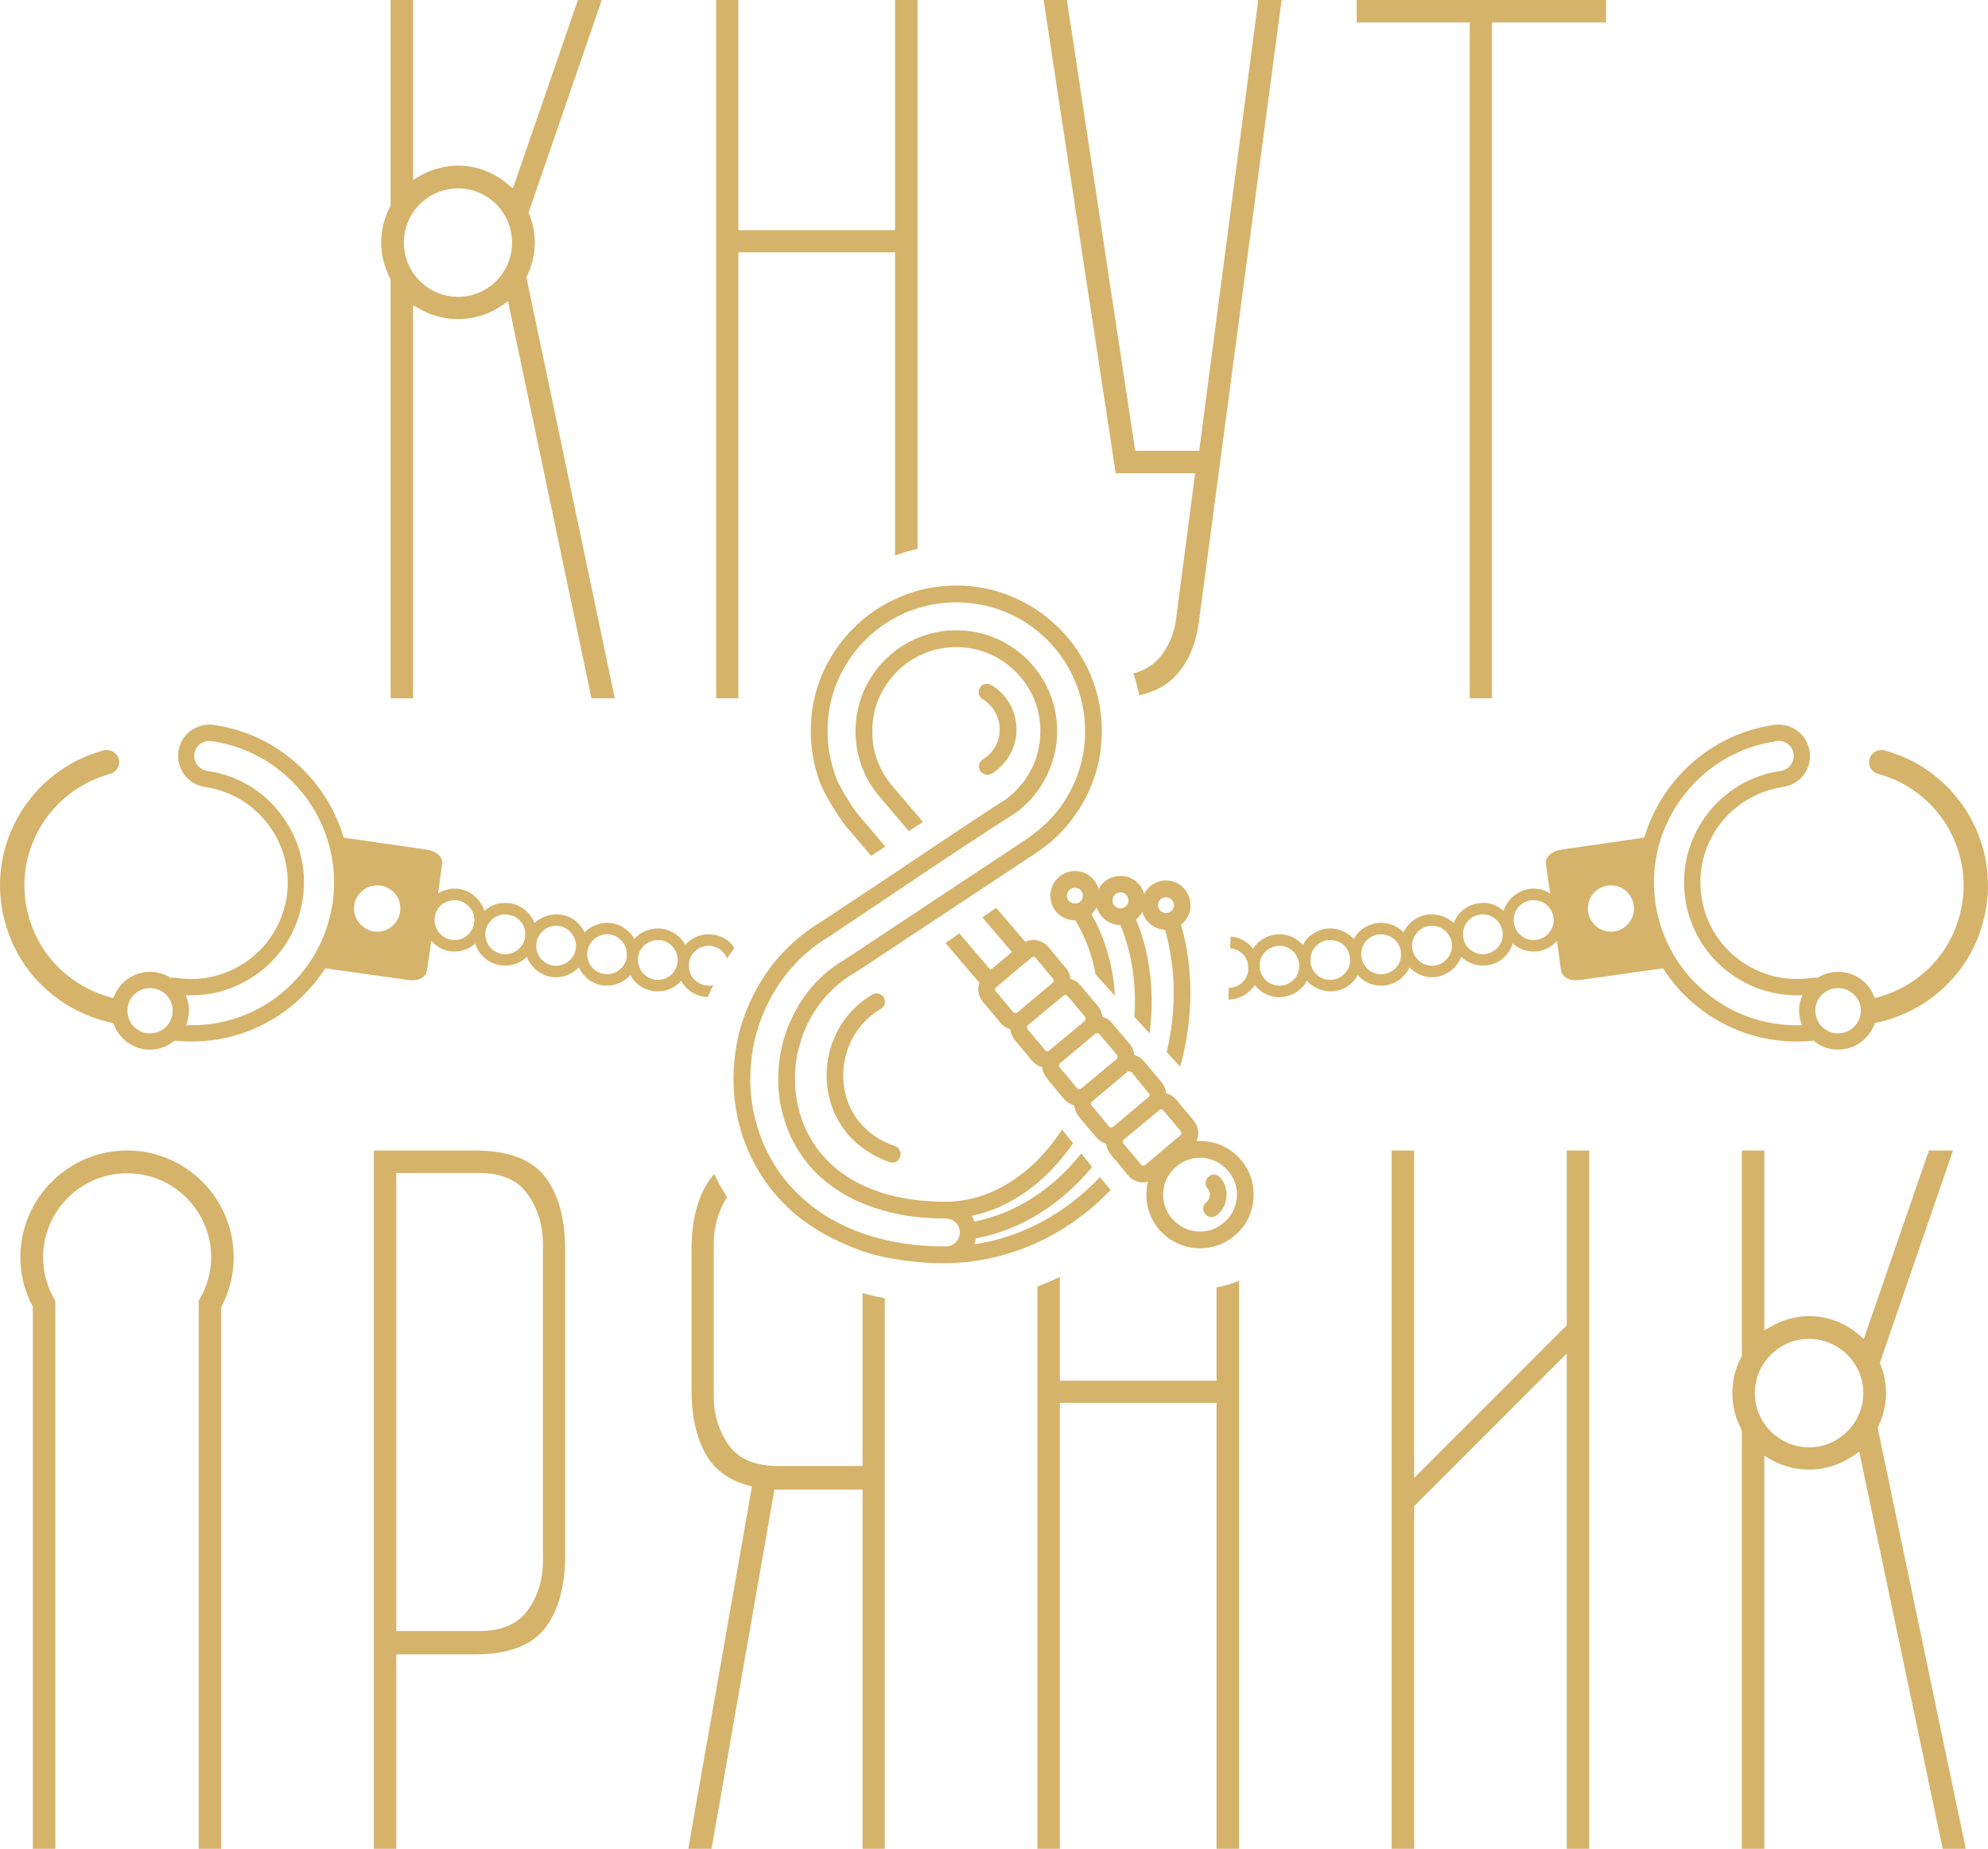 <?xml version="1.0" encoding="UTF-8"?> <!-- Creator: CorelDRAW X7 --> <svg xmlns="http://www.w3.org/2000/svg" xmlns:xlink="http://www.w3.org/1999/xlink" xml:space="preserve" width="73.246mm" height="68.111mm" style="shape-rendering:geometricPrecision; text-rendering:geometricPrecision; image-rendering:optimizeQuality; fill-rule:evenodd; clip-rule:evenodd" viewBox="0 0 7334 6820"> <defs> <style type="text/css"> <![CDATA[ .fil0 {fill:#D6B36A;fill-rule:nonzero} ]]> </style> </defs> <g id="Logo">  <path class="fil0" d="M2417 3614c-20,-3 -37,-13 -49,-29 -10,-14 -15,-30 -14,-47 0,-1 0,-1 0,-1 0,-3 0,-5 0,-7 3,-19 13,-36 29,-48 13,-9 28,-14 44,-14 3,0 7,0 10,0 38,6 65,40 63,77 0,1 0,1 0,1 -1,2 0,5 -1,7 -6,39 -43,67 -82,61zm-134 -35c-15,12 -35,17 -54,14 -40,-6 -68,-43 -62,-83 5,-40 43,-68 83,-63 19,3 36,13 48,29 10,14 15,31 14,48 0,0 0,0 0,1 0,2 0,4 0,7 -3,19 -13,35 -29,47zm-242 -17c-40,-6 -68,-43 -62,-84 6,-40 43,-68 83,-62 20,3 37,13 48,29 12,16 17,35 14,54 -5,40 -42,68 -83,63zm-187 -43c-20,-3 -37,-13 -49,-28 -12,-16 -16,-36 -14,-55 3,-19 13,-36 29,-48 16,-12 35,-17 54,-14 41,5 69,43 63,83 -6,40 -43,68 -83,62zm-133 -66c-16,12 -35,17 -55,14 -19,-3 -36,-13 -48,-29 -12,-16 -17,-35 -14,-54 2,-20 13,-37 28,-49 13,-9 29,-14 44,-14 4,0 7,0 11,0 19,3 36,13 48,29 12,16 17,35 14,55 -3,19 -13,36 -28,48zm-699 224c-92,69 -201,105 -315,105 -7,0 -14,0 -20,0 6,-17 10,-35 10,-54 0,-20 -4,-40 -12,-57 96,5 191,-24 270,-83 89,-67 147,-164 162,-274 16,-110 -12,-219 -79,-308 -66,-89 -164,-147 -273,-162 -31,-5 -52,-33 -48,-63 3,-15 10,-28 22,-37 12,-9 27,-12 41,-10l0 0c288,41 488,308 447,596 -20,139 -93,262 -205,347zm-469 135c-46,0 -83,-37 -83,-84 0,-46 37,-83 83,-83 47,0 84,37 84,83 0,47 -37,84 -84,84zm839 -375c-47,0 -86,-39 -86,-86 0,-47 39,-85 86,-85 47,0 85,38 85,85 0,47 -38,86 -85,86zm1220 241c5,-15 12,-29 19,-44 -9,2 -18,3 -27,1 -19,-2 -36,-13 -48,-28 -11,-14 -15,-31 -15,-48 1,-1 1,-1 1,-1 0,-3 0,-5 0,-7 3,-19 13,-36 28,-47 13,-10 29,-15 45,-15 3,0 6,0 10,1 19,3 36,13 48,29 4,5 7,11 9,17 9,-14 18,-26 27,-39 0,-1 -1,-3 -2,-4 -18,-25 -45,-41 -76,-45 -31,-5 -61,3 -86,22 -6,5 -12,10 -17,15 -17,-30 -47,-53 -85,-59 -30,-4 -61,4 -86,22 -6,5 -12,10 -17,16 -2,-4 -5,-9 -8,-13 -19,-25 -46,-41 -76,-46 -38,-5 -74,9 -99,34 -4,-7 -8,-13 -13,-20 -18,-25 -45,-41 -76,-45 -36,-5 -71,8 -96,31 -15,-38 -48,-67 -92,-73 -35,-6 -68,6 -93,28 -4,-12 -10,-24 -18,-35 -18,-25 -45,-41 -76,-46 -28,-4 -55,3 -77,17l15 -109c4,-25 -21,-48 -58,-53l-305 -44c-63,-213 -245,-382 -479,-416 -31,-4 -61,4 -86,22 -25,19 -41,46 -45,76 -9,63 35,122 98,131 94,14 177,63 234,139 57,76 81,170 68,264 -14,94 -63,177 -139,234 -76,57 -170,81 -263,68 -9,-2 -18,-2 -27,-1 -22,-14 -48,-22 -76,-22 -62,0 -115,40 -135,97 -39,-10 -78,-25 -114,-46 -99,-57 -169,-148 -199,-258 -30,-110 -15,-225 42,-324 57,-98 149,-169 259,-199 24,-6 38,-31 32,-55 -7,-24 -32,-38 -56,-32 -133,36 -244,122 -313,241 -69,120 -87,259 -51,392 36,133 121,244 241,313 50,29 104,49 159,60 19,57 72,98 135,98 35,0 67,-13 91,-33 21,2 42,3 63,3 127,0 248,-40 351,-117 57,-43 104,-95 142,-153l305 43c4,1 9,1 14,1 10,0 19,-1 28,-4 16,-6 26,-18 28,-32l16 -109c18,20 42,34 69,38 6,1 11,1 17,1 25,0 49,-8 69,-23 3,-2 5,-5 7,-7 4,13 10,25 18,36 19,25 46,41 77,45 5,1 11,1 16,1 31,0 59,-12 80,-32 14,38 48,67 91,74 6,0 11,1 17,1 32,0 61,-14 83,-36 16,34 48,60 88,66 6,1 11,1 16,1 34,0 65,-15 87,-39 2,5 5,9 8,14 19,25 46,41 77,45 5,1 11,1 16,1 34,0 65,-15 86,-39 3,5 5,10 9,14 18,25 46,41 76,45 5,1 9,1 14,1z"></path> <path class="fil0" d="M6781 3812c-46,0 -84,-38 -84,-84 0,-46 38,-83 84,-83 46,0 84,37 84,83 0,46 -38,84 -84,84zm-153 -30c-114,0 -223,-36 -315,-105 -113,-85 -186,-208 -206,-347 -41,-288 160,-555 447,-596l0 0c3,-1 6,-1 8,-1 12,0 24,4 33,11 12,9 20,22 22,37 4,30 -17,58 -47,63 -110,15 -207,73 -274,162 -66,89 -95,198 -79,308 16,110 73,207 162,274 79,59 174,88 271,83 -8,17 -13,37 -13,57 0,19 4,37 11,54 -7,0 -13,0 -20,0zm-911 -344c-12,16 -29,26 -49,29 -19,3 -38,-2 -54,-14 -16,-12 -26,-29 -29,-48 -3,-20 2,-39 14,-55 12,-16 29,-26 49,-29 3,0 7,0 10,0 16,0 31,5 44,14 16,12 26,29 29,49 3,19 -2,38 -14,54zm226 -172c47,0 85,38 85,85 0,47 -38,86 -85,86 -47,0 -85,-39 -85,-86 0,-47 38,-85 85,-85zm-462 253c-40,6 -78,-22 -83,-62 -6,-40 22,-78 62,-83 4,-1 7,-1 10,-1 16,0 32,5 44,15 16,12 26,29 29,48 6,40 -22,77 -62,83zm-188 43c-40,5 -77,-23 -83,-63 -3,-19 2,-38 14,-54 12,-16 29,-26 48,-29 4,0 7,-1 11,-1 36,0 67,27 73,63 5,41 -23,78 -63,84zm-187 31c-20,3 -39,-2 -55,-14 -15,-12 -25,-28 -28,-47 0,-3 0,-5 -1,-7 0,-1 0,-1 0,-1 -1,-17 4,-34 14,-48 12,-16 29,-26 49,-29 3,0 7,0 10,0 36,0 68,26 73,63 6,40 -22,77 -62,83zm-140 -8c-12,16 -29,26 -48,29 -40,6 -77,-22 -83,-61 0,-2 0,-5 0,-7 0,0 0,-1 0,-1 -1,-17 3,-34 14,-48 12,-16 29,-26 48,-29 4,0 7,0 11,0 15,0 31,5 44,14 15,12 25,29 28,48 0,2 0,4 0,7 0,0 1,0 1,1 1,17 -4,33 -15,47zm-187 22c-12,15 -29,26 -49,28 -38,6 -74,-20 -82,-58 1,-7 0,-15 -1,-23l0 0c2,-12 6,-25 14,-35 12,-16 29,-26 48,-29 4,-1 7,-1 11,-1 16,0 31,5 44,15 15,11 25,28 28,47 1,2 0,4 1,7 0,0 0,0 0,1 1,17 -4,34 -14,48zm2173 -839c-24,-6 -49,8 -55,32 -7,24 8,49 32,55 227,61 362,296 300,523 -29,110 -100,201 -198,258 -37,21 -75,36 -115,46 -19,-57 -72,-97 -135,-97 -28,0 -54,8 -76,22 -9,-1 -17,-1 -26,1 -94,13 -187,-11 -264,-68 -76,-57 -125,-140 -138,-234 -14,-94 10,-188 67,-264 57,-76 141,-125 234,-139 64,-9 108,-68 98,-131 -4,-30 -20,-57 -45,-76 -24,-18 -55,-26 -86,-22 -234,34 -416,203 -479,416l-305 44c-36,5 -61,28 -58,53l16 109c-22,-14 -49,-21 -77,-17 -31,5 -58,21 -77,46 -8,11 -14,23 -18,35 -24,-22 -58,-34 -93,-28 -43,6 -77,35 -91,73 -25,-23 -60,-36 -97,-31 -30,4 -57,20 -76,45 -5,7 -9,13 -12,20 -25,-25 -61,-39 -99,-34 -31,5 -58,21 -77,46 -3,4 -5,9 -8,13 -5,-6 -11,-11 -17,-16 -25,-18 -55,-26 -86,-22 -31,5 -58,21 -76,46 -3,4 -6,9 -8,13 -6,-5 -11,-10 -18,-15 -24,-19 -55,-27 -86,-22 -30,4 -57,20 -76,45 -1,2 -2,4 -4,7 -20,-26 -50,-43 -83,-45 -1,13 -1,28 -2,43 32,2 60,26 66,58 0,8 0,15 1,23 -1,13 -6,25 -14,36 -12,16 -29,26 -48,28 -3,1 -7,1 -10,1 0,14 -1,28 -1,43 0,0 0,0 0,0 6,0 11,-1 17,-1 30,-5 57,-21 76,-46 2,-2 2,-4 4,-6 21,27 55,45 91,45 5,0 11,-1 16,-2 31,-4 58,-20 77,-45 3,-4 6,-9 8,-14 22,24 53,39 86,39 6,0 11,0 17,-1 31,-4 58,-20 76,-45 4,-5 6,-9 9,-14 5,6 10,11 17,16 20,15 44,23 69,23 5,0 11,0 17,-1 40,-6 72,-32 88,-66 21,22 51,36 83,36 5,0 11,-1 16,-1 43,-7 77,-36 92,-74 21,20 49,32 79,32 6,0 11,0 17,-1 46,-6 81,-39 94,-81 3,2 5,5 7,7 21,15 45,23 70,23 5,0 11,0 16,-1 28,-4 52,-18 70,-38l15 109c2,14 13,26 29,32 8,3 18,4 28,4 4,0 9,0 14,-1l305 -43c37,58 85,110 142,153 102,77 224,117 351,117 21,0 41,-1 62,-3 25,20 56,33 91,33 63,0 116,-41 136,-98 55,-11 108,-31 159,-60 119,-69 205,-180 240,-313 75,-275 -89,-559 -364,-633z"></path> <path class="fil0" d="M2724 931l578 0 0 1118c27,-10 55,-18 83,-24l0 -2025 -83 0 0 849 -578 0 0 -849 -82 0 0 2576 82 0 0 -1645z"></path> <path class="fil0" d="M4409 1746l-70 535c-7,58 -29,108 -65,149 -23,26 -55,44 -93,54 9,26 16,53 22,81 52,-12 93,-32 124,-62 51,-49 83,-117 95,-203l306 -2300 -86 0 -218 1663 -236 0 -252 -1663 -86 0 266 1746 293 0z"></path> <polygon class="fil0" points="5422,2576 5504,2576 5504,83 5925,83 5925,0 5005,0 5005,83 5422,83 "></polygon> <path class="fil0" d="M1690 695c110,0 199,90 199,200 0,110 -89,200 -199,200 -111,0 -200,-90 -200,-200 0,-110 89,-200 200,-200zm-249 340l0 1541 83 0 0 -1450 23 13c95,56 219,50 309,-15l18 -13 308 1465 86 0 -326 -1553 2 -5c19,-39 29,-80 29,-123 0,-36 -7,-72 -21,-106l-2 -5 270 -784 -88 0 -240 695 -17 -14c-52,-45 -117,-70 -185,-70 -50,0 -100,14 -143,39l-23 14 0 -664 -83 0 0 758 -1 3c-22,41 -34,87 -34,134 0,46 12,92 34,133l1 7z"></path> <path class="fil0" d="M2003 5758c0,67 -18,128 -54,179 -36,53 -98,80 -183,80l-304 0 0 -1690 304 0c85,0 147,27 183,82 36,52 54,113 54,181l0 1168zm-252 -1514l-372 0 0 2576 83 0 0 -717 289 0c122,0 209,-32 259,-96 50,-64 75,-156 75,-272l0 -1123c0,-116 -25,-208 -75,-272 -50,-64 -137,-96 -259,-96z"></path> <path class="fil0" d="M3182 5408l-312 0c-85,0 -147,-27 -183,-79 -36,-52 -54,-112 -54,-180l0 -559c0,-65 17,-123 49,-174 -3,-6 -7,-11 -11,-17 -13,-22 -25,-45 -36,-68 -3,3 -6,6 -8,9l0 0c-51,64 -76,156 -76,272l0 515c0,92 16,170 49,231 32,61 85,101 161,122l13 4 -235 1336 86 0 232 -1325 325 0 0 1325 82 0 0 -2031c-28,-5 -55,-11 -82,-19l0 638z"></path> <polygon class="fil0" points="5780,4889 5217,5452 5217,4244 5134,4244 5134,6820 5217,6820 5217,5556 5780,4993 5780,6820 5863,6820 5863,4244 5780,4244 "></polygon> <path class="fil0" d="M6674 5339c-110,0 -200,-90 -200,-200 0,-110 90,-200 200,-200 110,0 200,90 200,200 0,110 -90,200 -200,200zm255 -76c19,-40 29,-81 29,-124 0,-36 -7,-72 -21,-106l-2 -5 270 -784 -89 0 -240 695 -17 -14c-51,-45 -117,-70 -185,-70 -50,0 -99,14 -143,40l-22 13 0 -664 -83 0 0 758 -2 4c-22,40 -33,87 -33,133 0,46 11,92 33,133l2 7 0 1541 83 0 0 -1450 22 13c96,56 219,50 309,-15l19 -13 308 1465 85 0 -325 -1553 2 -4z"></path> <path class="fil0" d="M469 4244c-217,0 -394,177 -394,394 0,63 15,124 45,180l1 7 0 1995 83 0 0 -2022c-30,-48 -45,-104 -45,-160 0,-171 139,-310 310,-310 171,0 310,139 310,310 0,56 -16,112 -46,160l0 2022 83 0 0 -1998 2 -4c29,-56 44,-117 44,-180 0,-217 -176,-394 -393,-394z"></path> <path class="fil0" d="M3892 4550c9,-5 18,-10 27,-15 5,-4 11,-7 16,-11 5,-3 9,-6 14,-9 10,-7 19,-13 28,-20 1,-1 2,-2 3,-2 24,-18 48,-37 70,-57 16,-15 32,-30 47,-46l-39 -48c-129,136 -291,223 -464,248 3,-7 5,-15 7,-22 162,-30 311,-122 428,-263l-40 -50c-107,134 -245,222 -394,251 -3,-8 -6,-14 -10,-21 142,-29 275,-124 374,-268l-41 -50c-109,167 -266,266 -429,266l0 0c-92,0 -171,-12 -239,-34 -73,-24 -132,-58 -179,-100 -31,-28 -57,-60 -77,-94 -22,-35 -37,-74 -47,-113 -10,-40 -15,-80 -14,-120 0,-40 6,-81 18,-120 15,-54 40,-106 75,-151 32,-42 73,-80 121,-109l2 0 668 -442c37,-24 72,-53 102,-85 30,-32 56,-68 78,-107 22,-39 39,-81 51,-126 11,-43 17,-89 17,-135 0,-148 -60,-282 -157,-379 -50,-50 -109,-90 -175,-117 -63,-27 -133,-41 -205,-41 -73,0 -142,14 -205,41 -66,27 -126,67 -175,117 -49,49 -89,108 -117,174 -26,63 -40,133 -40,205 0,32 3,62 8,93 5,31 14,62 24,92 8,22 23,50 38,76 25,42 52,81 59,89l94 110 52 -34 -99 -117 -1 -1c-6,-6 -29,-40 -52,-78 -13,-23 -26,-47 -32,-66 -10,-27 -17,-54 -22,-82 -5,-27 -7,-54 -7,-82 0,-64 12,-126 36,-182 24,-58 59,-110 103,-154 44,-44 96,-79 154,-103 56,-23 117,-36 182,-36 65,0 126,13 182,36 58,24 110,59 154,103 86,86 139,205 139,336 0,42 -5,82 -15,120 -10,39 -25,77 -45,111 -19,35 -42,66 -69,95 -16,17 -52,49 -91,75l-667 442c-56,32 -102,75 -140,124 -39,52 -67,110 -85,171 -12,44 -19,90 -20,136 -1,46 4,92 16,136 11,45 29,89 54,130 23,39 53,76 89,108 53,47 120,86 201,112 74,25 160,38 258,38 0,0 0,0 0,0l0 0c15,0 27,6 37,15 9,9 15,22 15,37 0,14 -6,27 -15,36 -10,9 -22,15 -37,15 -113,0 -212,-16 -297,-45 -92,-31 -169,-76 -230,-132 -44,-39 -81,-83 -109,-131 -30,-49 -52,-103 -66,-158 -14,-53 -20,-108 -19,-162 1,-55 9,-110 24,-163 21,-74 56,-144 103,-206 45,-59 102,-110 170,-150l1 -1c226,-150 451,-305 679,-450l2 -1c21,-16 41,-34 60,-55 17,-20 33,-42 46,-66 15,-27 27,-56 35,-87 8,-30 12,-62 12,-94 0,-50 -10,-98 -28,-142 -19,-46 -47,-87 -81,-121 -34,-34 -75,-62 -121,-81 -44,-18 -92,-28 -142,-28 -50,0 -98,10 -142,28 -46,19 -87,47 -121,81 -34,34 -62,75 -81,121 -18,44 -28,92 -28,142 0,45 8,88 22,128 15,41 37,79 66,113 35,41 71,84 109,128l52 -34c-38,-44 -75,-88 -114,-134 -24,-28 -42,-60 -55,-94 -12,-33 -18,-69 -18,-107 0,-42 8,-82 23,-118 16,-38 39,-72 68,-101 28,-29 62,-52 100,-67 37,-16 77,-24 119,-24 42,0 82,8 119,24 37,15 71,38 100,67 29,29 52,63 68,101 15,36 23,76 23,118 0,28 -3,54 -10,79 -6,25 -16,50 -29,72 -11,20 -24,39 -39,55 -14,17 -31,32 -50,46 -144,92 -287,190 -430,285l-247 164c-75,44 -137,101 -187,165 -52,69 -90,146 -114,227 -16,58 -25,118 -26,179 -1,60 6,120 21,179 15,60 40,119 73,174 32,53 72,102 120,145 68,61 153,108 252,145 84,31 212,49 317,48 141,-2 277,-39 400,-108 1,-1 2,-1 3,-2z"></path> <path class="fil0" d="M4488 5093l-578 0 0 -383c-27,14 -55,25 -83,36l0 2074 83 0 0 -1645 578 0 0 1645 83 0 0 -2096c-26,12 -54,20 -83,25l0 344z"></path> <path class="fil0" d="M3249 3722c15,-8 20,-27 12,-42 -9,-15 -28,-20 -43,-11 -114,66 -180,196 -167,331 12,133 98,240 230,287 4,1 7,2 10,2 13,0 25,-8 30,-21 5,-16 -3,-34 -19,-40 -110,-38 -180,-124 -190,-234 -10,-111 44,-218 137,-272z"></path> <path class="fil0" d="M3626 2801c-14,9 -19,28 -10,43 6,9 16,14 27,14 5,0 11,-1 16,-4 57,-36 91,-97 91,-163 0,-68 -35,-129 -93,-164 -14,-9 -33,-5 -42,10 -9,15 -4,34 10,42 39,24 63,66 63,112 0,45 -23,86 -62,110z"></path> <path class="fil0" d="M4301 3368c-16,0 -29,-13 -29,-29 0,-16 13,-29 29,-29 17,0 30,13 30,29 0,16 -13,29 -30,29zm-167 -17c-17,0 -30,-13 -30,-29 0,-17 13,-30 30,-30 16,0 29,13 29,30 0,16 -13,29 -29,29zm-168 -18c-17,0 -30,-13 -30,-29 0,-16 13,-29 30,-29 16,0 29,13 29,29 0,16 -13,29 -29,29zm426 6c0,-50 -40,-91 -91,-91 -34,0 -65,20 -80,49 -11,-38 -46,-66 -87,-66 -35,0 -66,19 -81,48 -11,-38 -46,-66 -87,-66 -51,0 -91,41 -91,91 0,51 40,91 91,91 0,0 1,0 1,0 37,61 62,128 75,200l71 78c-6,-108 -35,-211 -87,-301 8,-7 15,-16 20,-25 11,37 45,65 87,65 43,103 60,220 52,339l56 61c19,-147 3,-293 -50,-420 10,-8 17,-17 23,-28 11,37 44,64 84,66 41,143 42,299 6,451l50 54c48,-175 51,-358 3,-524 22,-17 35,-43 35,-72z"></path> <path class="fil0" d="M4514 4511c-57,49 -143,41 -191,-17 -49,-57 -41,-143 17,-191 24,-21 55,-32 87,-32 4,0 8,0 12,0 36,4 69,21 92,49 24,28 35,63 32,99 -4,36 -21,69 -49,92zm-290 -213c-3,2 -6,2 -8,2 -1,0 -4,-1 -7,-4l-3 -4 -61 -73c-3,-3 -3,-6 -3,-8 0,-1 1,-4 4,-7l131 -109c2,-2 4,-3 6,-3 3,0 6,2 8,4l9 10 56 67c4,5 3,11 -1,15l-131 110zm-125 -139c-2,0 -5,-1 -7,-3l-65 -78c-3,-3 -3,-6 -3,-7 1,-2 1,-5 4,-7l0 0 0 0 131 -110c2,-2 5,-2 7,-2 0,0 0,0 1,0 2,0 4,1 7,3l64 78c3,3 3,6 3,7 0,2 -1,5 -4,7l-131 110c-3,2 -6,2 -7,2zm-125 -144l-65 -78c-2,-2 -2,-5 -2,-7 0,-2 0,-5 3,-7l131 -110c3,-2 6,-2 8,-2 1,0 4,1 7,4l65 77c2,3 2,6 2,7 0,2 -1,5 -4,8l-131 109c-4,4 -11,3 -14,-1zm-104 -139c-2,2 -5,2 -7,2 -2,0 -5,-1 -7,-4l-65 -77c-3,-4 -3,-11 1,-15l131 -109c2,-2 5,-3 7,-3 3,0 6,2 8,4l20 23 45 54c3,5 3,11 -1,15l-119 99 -13 11zm-125 -139c-1,0 -4,-1 -7,-3l-65 -78c-2,-3 -2,-6 -2,-7 0,-2 1,-5 4,-7l131 -110c2,-2 5,-2 6,-2 1,0 1,0 1,0 2,0 5,1 7,3l65 78c2,2 3,6 2,7 0,2 0,5 -3,7l-131 110c-3,2 -6,2 -8,2zm699 473c-10,-1 -20,-1 -30,-1 11,-24 8,-53 -10,-75l-65 -78c-3,-3 -6,-6 -10,-9 -8,-7 -17,-11 -27,-14 -1,-15 -7,-29 -16,-40l-65 -77c-9,-12 -22,-20 -36,-24 -2,-14 -7,-28 -17,-40l-65 -77c-9,-12 -22,-20 -36,-23 -2,-15 -7,-29 -17,-41l-65 -77c-1,-2 -3,-4 -5,-6 -9,-8 -20,-14 -31,-17 -1,-15 -7,-29 -17,-40l-64 -77c-13,-15 -30,-24 -49,-26 -13,-1 -26,1 -37,6l-107 -125 -51 35 109 128 -79 66 -115 -135 -51 36 125 146c-2,6 -3,12 -4,18 -1,20 5,38 17,53l65 77c9,12 22,20 36,24 2,14 7,28 17,40l64 77c10,11 23,19 37,23 1,14 7,29 17,40l6 8 58 70c10,11 23,19 37,23 1,14 7,28 16,40l65 77c10,12 22,20 37,24 1,14 7,28 16,39l65 78c4,5 9,10 15,14 10,6 22,10 34,12 2,0 4,0 6,0 6,0 12,-1 18,-2 -15,59 -2,124 40,174 39,47 96,71 152,71 45,0 90,-15 127,-46 41,-34 66,-82 70,-134 5,-53 -11,-104 -45,-145 -34,-41 -82,-66 -135,-70z"></path> <path class="fil0" d="M4459 4340c-13,11 -15,31 -4,44 6,7 9,17 8,26 -1,10 -5,19 -13,25 -13,11 -15,30 -4,43 6,8 15,12 24,12 7,0 14,-3 20,-8 20,-16 32,-40 35,-66 2,-26 -6,-52 -23,-72 -11,-13 -30,-15 -43,-4z"></path> </g> </svg> 